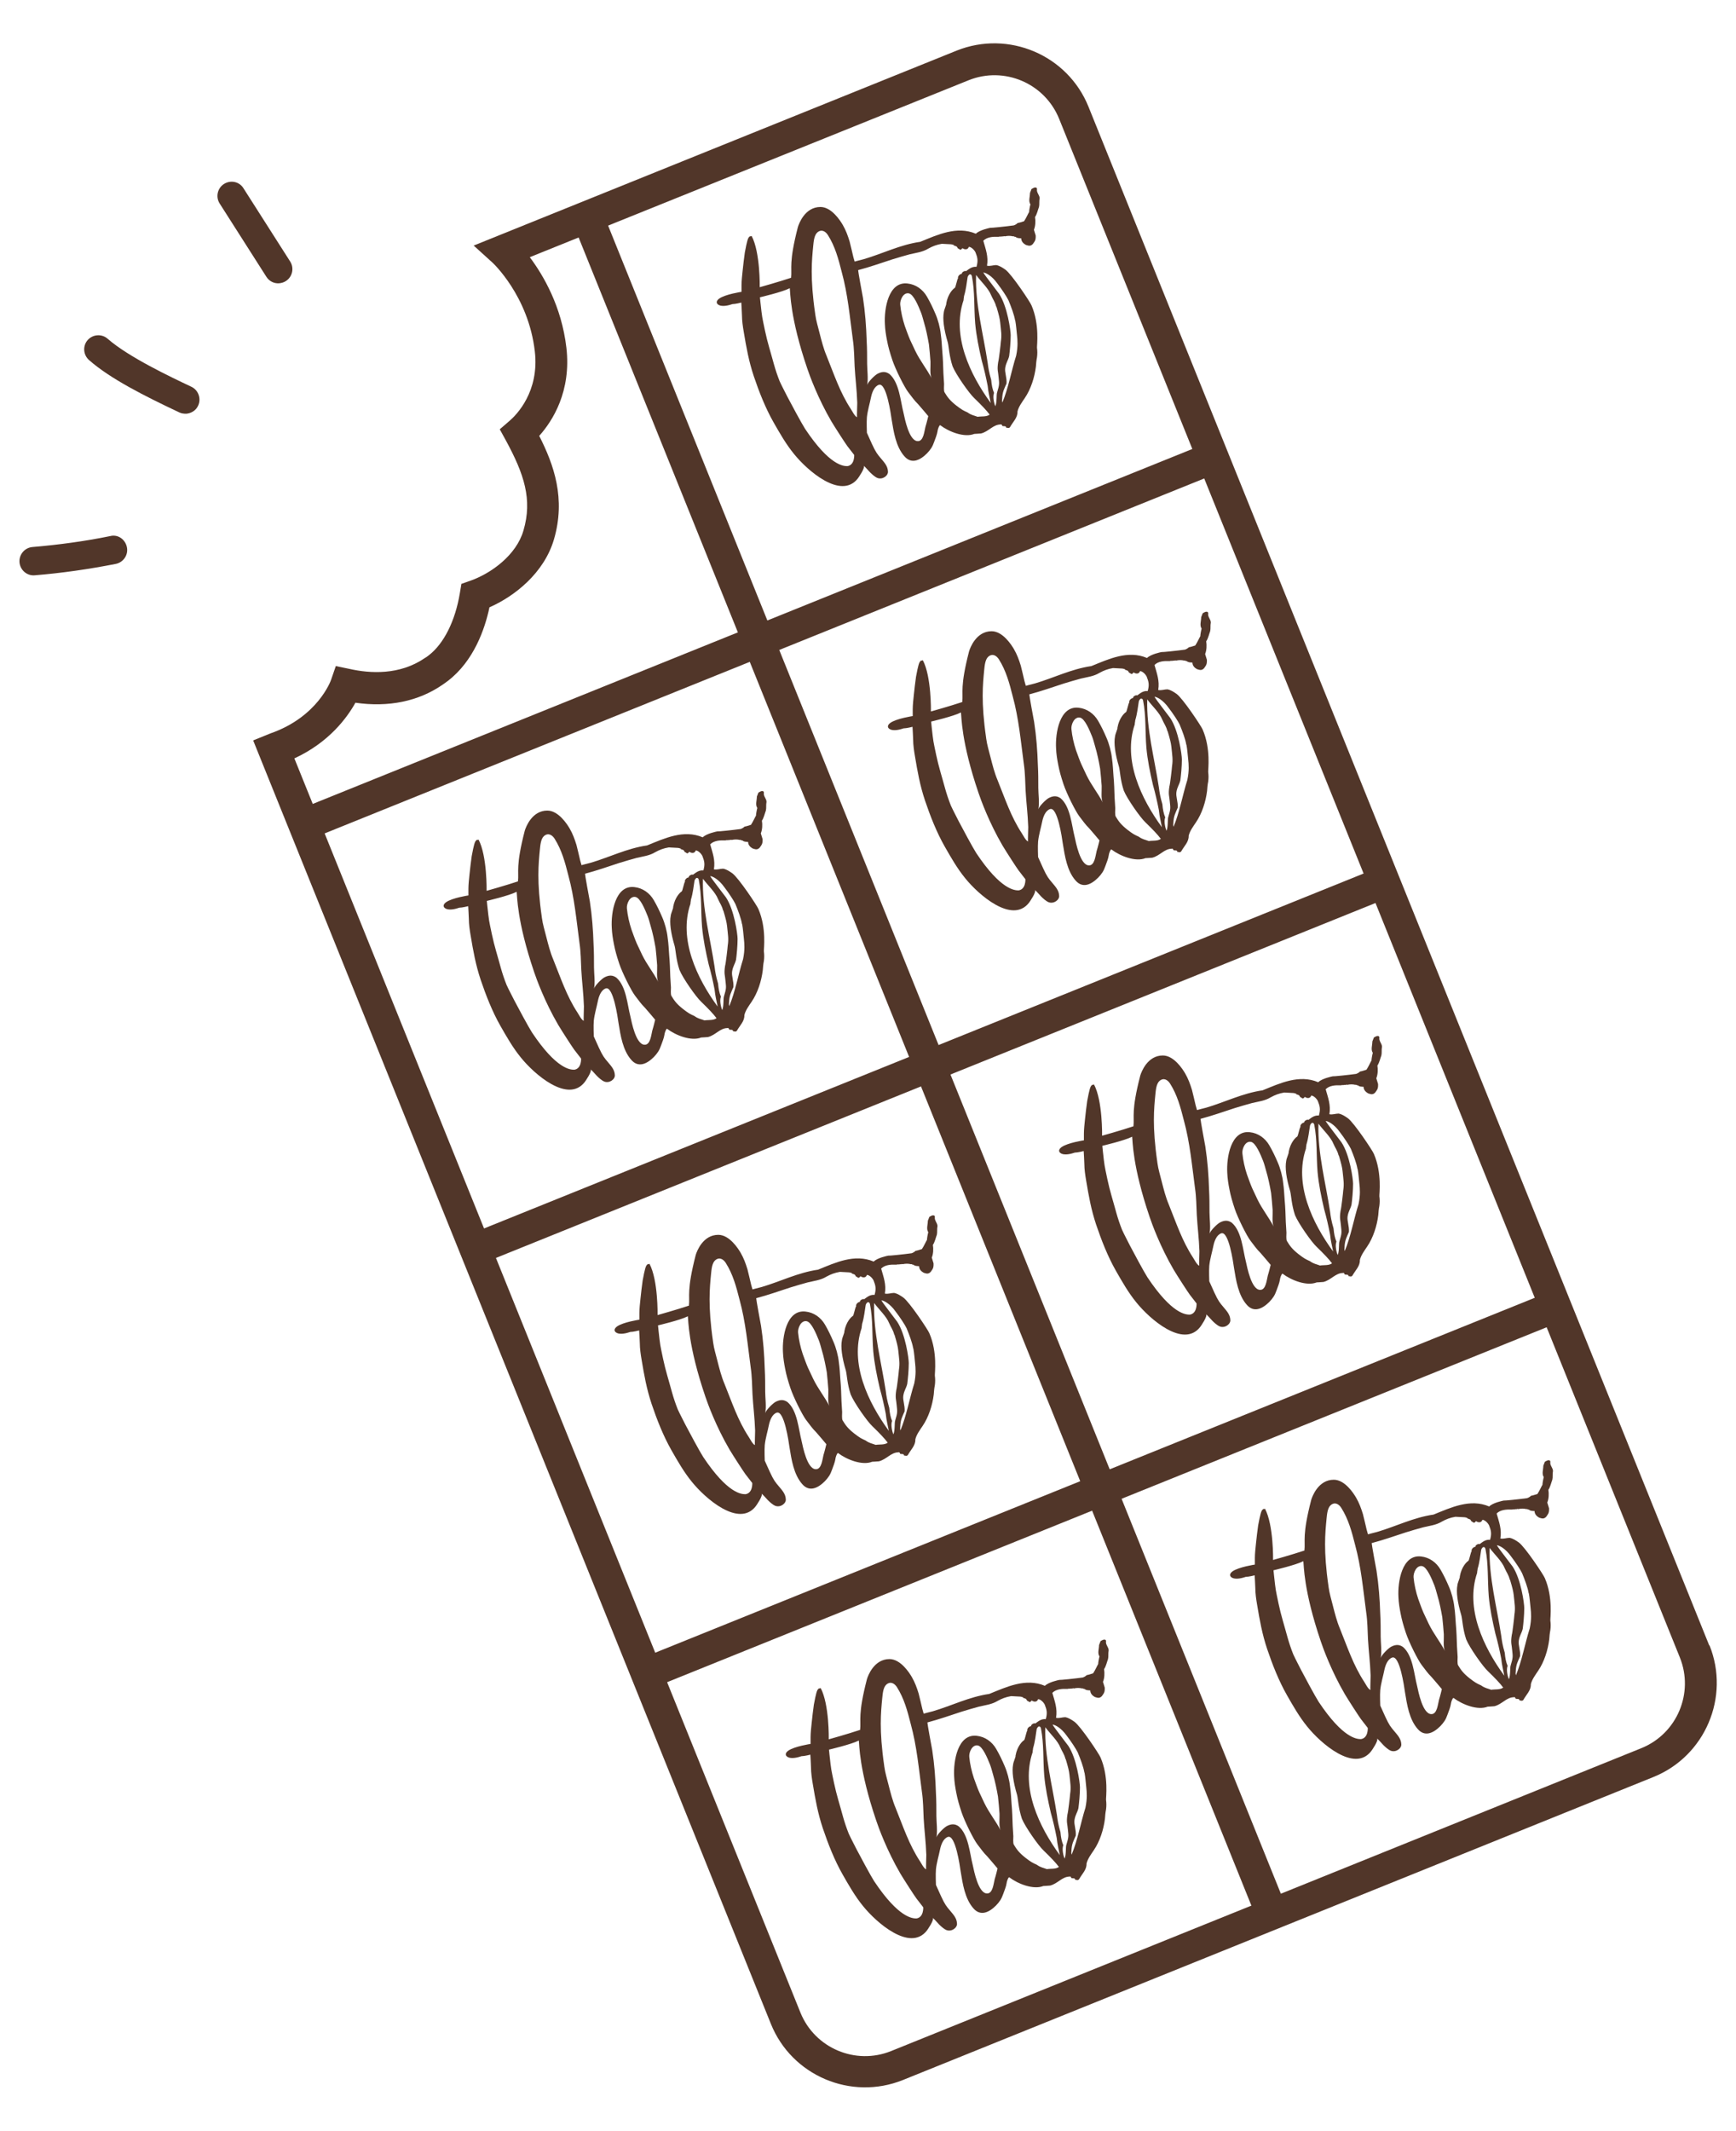 <svg viewBox="0 0 79.2 97.2" version="1.1" xmlns="http://www.w3.org/2000/svg" id="Layer_1">
  
  <defs>
    <style>
      .st0 {
        fill: #513629;
      }
    </style>
  </defs>
  <g>
    <path d="M77.98,75.05L49.66,4.87c-.95-2.36-3.65-3.51-6.02-2.56l-22.03,8.89.86.78s1.64,1.51,1.93,4.05c.21,1.83-.83,2.89-1.16,3.17l-.44.38.28.51c.83,1.53,1.22,2.69.8,4.11-.32,1.11-1.46,1.95-2.43,2.29l-.4.14-.07.42c-.21,1.27-.73,2.31-1.42,2.84-.06.05-.12.09-.19.13-1.14.78-2.49.7-3.42.49l-.63-.13-.21.61c-.02.07-.62,1.71-2.77,2.46l-.79.32,23.62,58.54c.95,2.36,3.65,3.51,6.02,2.56l34.24-13.82c2.36-.95,3.51-3.65,2.56-6.01ZM16.21,32.05c1.51.22,2.88-.06,3.98-.82.09-.06.17-.12.25-.18,1.17-.9,1.68-2.35,1.89-3.35,1.16-.51,2.49-1.57,2.94-3.09.55-1.87,0-3.41-.67-4.73.61-.68,1.47-2.03,1.24-4.02-.22-1.89-1.05-3.3-1.67-4.13L44.19,3.66c1.62-.65,3.47.13,4.13,1.76l28.32,70.18c.65,1.62-.13,3.47-1.75,4.13l-34.24,13.82c-1.62.65-3.47-.13-4.13-1.75L13.43,34.59c1.58-.73,2.4-1.85,2.78-2.53Z" class="st0"></path>
    <rect transform="translate(-15.1 19.4) rotate(-21.97)" height="82.47" width="1.45" y="7.36" x="41.69" class="st0"></rect>
    <rect transform="translate(-15.1 19.4) rotate(-21.97)" height="1.45" width="44.71" y="47.88" x="20.06" class="st0"></rect>
    <rect transform="translate(-8.43 15.07) rotate(-21.97)" height="1.45" width="44.71" y="28.52" x="12.25" class="st0"></rect>
    <rect transform="translate(-21.78 23.73) rotate(-21.97)" height="1.45" width="44.71" y="67.23" x="27.87" class="st0"></rect>
    <path d="M46.32,14.63c.04.22.05.41.08.68.02.19.05.48-.04.91-.21.66-.36,1.5-.63,2.14-.01-.03-.02-.08-.01-.15.01-.35.1-.48.2-.72.02-.27-.09-.5-.06-.71.04-.25.13-.33.18-.54.03-.22.07-.64.07-.95,0-.21-.15-1.32-.53-1.89-.16-.22-.65-.84-.72-.97.1,0,.39.14.65.51.2.26.43.61.5.76.12.29.26.66.3.91M45.46,13.99c.11.37.15.53.17.71.04.4.08.58.03.89,0,.06-.09.84-.12.92-.06.38,0,.43.02.71.03.28.04.32-.07.68-.04.11,0,.43-.08.63-.06-.13-.13-.44-.06-.61-.07-.16-.11-.36-.13-.6-.1-.34-.13-.53-.16-.77-.2-1.32-.57-2.66-.53-4.01.22.3.56.6.69.93.08.19.17.28.23.52M44.34,12.6c.14.71.09,1.41.15,2.15.05.56.17,1.14.3,1.7.11.39.19.74.27,1.15.03.31.1.56.14.78-.95-1.3-1.79-3.07-1.24-4.69,0-.08.02-.12.02-.18.1-.33.12-.61.16-.84,0-.06.06-.15.11-.16.08.01.07.05.09.09M42.02,14.26c.06.16.08.26.13.43.1.33.17.68.23,1.02.03.26.05.52.07.78.01.2-.04.59.05.76-.23-.44-.51-.77-.74-1.24-.11-.23-.21-.44-.24-.51-.08-.18-.17-.44-.24-.63-.1-.3-.18-.65-.21-.97-.02-.2.13-.57.39-.52.22.04.44.58.56.88M43.5,11.19c.19.07.13.03.2.14.06.02.05.03.1.06.08,0,.07-.05.11-.07.13.09.25.05.28-.04,0-.06.2.02.31.22.1.25.13.39.05.67-.2-.02-.33.09-.48.2-.02-.04-.2.03-.19.12-.09,0-.2.12-.17.2-.04.02-.11.42-.15.44-.07.04-.31.26-.39.71.02.04-.1.28-.11.4-.06.3,0,.78.18,1.38.05.19.06.61.22,1.09.15.37.76,1.24.99,1.45.34.33.55.55.7.75-.15.11-.36.07-.55.1-.18-.07-.28-.07-.46-.2-.2-.09-.26-.12-.52-.32-.29-.23-.39-.37-.53-.6-.04-.08-.02-.29-.02-.38-.01-.16-.02-.33-.03-.49-.01-.33-.02-.66-.05-.98-.02-.27-.03-.53-.07-.8-.03-.3-.13-.67-.25-.94-.12-.28-.23-.51-.38-.77-.19-.33-.51-.56-.89-.6-.87-.1-1.07,1.16-1.03,1.85.01.26.05.51.1.76.05.27.13.55.24.88.14.42.55,1.24.72,1.46.19.24.25.35.46.56.05.05.46.54.46.54,0,0-.07.3-.13.49-.05.18-.08.67-.36.65-.39-.02-.58-1.02-.64-1.29-.14-.54-.19-1.38-.64-1.77-.17-.12-.33-.12-.53-.02-.13.06-.45.38-.49.52.06-.26,0-.71,0-.97,0-.35,0-.69-.02-1.04-.02-.66-.07-1.32-.17-1.97-.02-.09-.23-1.25-.22-1.26.53-.14,1.04-.32,1.56-.49.26-.08.53-.16.79-.23.29-.07.59-.1.85-.26.2-.11.38-.18.62-.22.03,0,.19.01.38.02.06,0,.13.02.18.04M36.03,13.14c.03.18,0,1.32.8,3.67.1.3.48,1.35,1.1,2.41.18.3.64,1.01.73,1.13.04.05.31.4.31.4,0,0,.03.46-.31.51-.18,0-.81-.02-1.93-1.7-.15-.23-.67-1.2-.8-1.45-.12-.24-.25-.48-.36-.72-.1-.25-.19-.52-.26-.77-.14-.52-.3-1.01-.41-1.54-.05-.27-.12-.51-.16-.87-.03-.23-.07-.65-.07-.65,0,0,1.02-.24,1.35-.41M37.19,14.31c-.24-1.65-.15-2.46-.09-3.09.02-.19.04-.49.19-.62.19-.16.37-.05.48.12.33.52.48,1.09.63,1.68.28,1.02.37,2.06.51,3.1.06.4.06.81.08,1.21.03.55.1,1.06.12,1.66,0,.05-.02.66-.01.66-.11-.05-.22-.28-.28-.37-.5-.76-.77-1.59-1.11-2.43-.14-.33-.23-.69-.32-1.04-.08-.33-.15-.52-.2-.87M36.12,12.66c-.6.2-1.46.44-1.46.44,0,0,.03-1.59-.37-2.34-.04.02-.06.04-.08,0,.01.04-.04.03-.07.1-.06.11-.14.55-.16.66-.04.29-.07.54-.1.83-.02.19-.05.46-.05.65,0,.06,0,.31,0,.31,0,0-.74.11-1.02.31-.23.17-.06.32.13.33.21.02.47-.08.47-.08.14,0,.41-.07.41-.07,0,0,.03.49.03.59,0,.23.04.51.08.74.12.72.23,1.34.46,2.03.24.71.53,1.45.9,2.1.28.49.57,1,.93,1.44.61.76,2.14,2.1,2.91,1.13.04-.05.36-.51.27-.59.1.08.2.21.29.3.09.09.22.21.34.26.24.09.5-.11.48-.3-.01-.24-.16-.4-.31-.58-.17-.2-.24-.28-.42-.67-.08-.18-.23-.51-.23-.51,0,0-.02-.49,0-.71.03-.3.13-.62.19-.92.04-.19.14-.49.36-.56.34-.1.54,1.31.58,1.59.09.55.19,1.23.58,1.67.32.37.71.19,1.03-.13.17-.18.25-.3.33-.53.04-.1.14-.37.15-.47.01-.1.07-.27.12-.29.41.31,1.11.58,1.56.4,0,0,.21-.01.31-.02.35-.09.55-.41.89-.41.04-.02.06.02.08.07.06.02.18-.02.17.08.04-.02.12.05.18-.03.14-.25.35-.43.34-.71.05-.22.21-.43.33-.61.28-.41.45-.95.51-1.44.01-.14.02-.27.05-.42.02-.15.02-.29,0-.44-.01-.09.13-1.05-.25-1.93-.05-.14-.91-1.43-1.19-1.63-.13-.09-.26-.18-.42-.21-.14,0-.27.06-.42.03.07-.42-.06-.75-.17-1.14.17-.17.43-.19.7-.18.04-.02.13,0,.17-.02.06.02.06-.03.11,0,.14-.03.25-.03.38,0,.04-.02.07.04.11.02.07.07.16.06.26.07,0,.14.1.24.21.3.15.05.22.06.32-.04.09-.13.14-.17.13-.39-.03-.08-.05-.18-.08-.26.07-.17.08-.4.05-.58.09-.13.13-.33.18-.46.03-.12,0-.24.03-.4,0-.14-.15-.26-.12-.41,0-.04-.01-.08-.08-.08-.06,0-.13.05-.17.07l-.07.18c0,.18-.08.37.02.52-.03.11-.06.29-.06.35-.03.04-.14.29-.23.42-.09.03-.25.08-.29.08-.03.03-.09.08-.18.11-.36.05-1.04.12-1.07.11-.05.01-.49.1-.66.27-.87-.37-1.75.05-2.54.37-.91.13-1.72.54-2.57.79-.13.03-.42.11-.42.11,0,0-.05-.17-.06-.21-.06-.25-.11-.48-.17-.71-.08-.26-.17-.51-.31-.75-.11-.19-.51-.82-1.02-.82-.7,0-.98.75-1.03.92-.42,1.63-.26,1.86-.31,2.31" class="st0"></path>
    <path d="M54.13,33.98c.04.22.05.41.08.68.02.19.05.48-.04.91-.21.66-.36,1.5-.63,2.14-.01-.03-.02-.08-.01-.15.01-.35.1-.48.2-.72.02-.27-.09-.5-.06-.71.04-.25.13-.33.18-.54.03-.22.07-.64.07-.95,0-.21-.15-1.32-.53-1.89-.16-.22-.65-.84-.72-.97.1,0,.39.14.65.51.2.26.43.61.5.76.12.29.26.66.3.91M53.27,33.35c.11.37.15.53.17.71.04.4.08.58.03.89,0,.06-.09.84-.12.92-.06.38,0,.43.02.71.03.28.04.32-.07.68-.04.11,0,.43-.08.63-.06-.13-.13-.44-.06-.61-.07-.16-.11-.36-.13-.6-.1-.34-.13-.53-.16-.77-.2-1.32-.57-2.66-.53-4.01.22.3.56.6.69.93.08.19.17.28.23.52M52.15,31.95c.14.71.09,1.41.15,2.15.05.56.17,1.14.3,1.7.11.39.19.74.27,1.15.03.31.1.56.14.78-.95-1.3-1.79-3.07-1.24-4.69,0-.08.02-.12.02-.18.1-.33.12-.61.16-.84,0-.06.06-.15.11-.16.08.01.07.05.09.09M49.83,33.61c.06.16.08.26.13.43.1.33.17.68.23,1.02.03.26.05.52.07.78.01.2-.04.59.05.76-.23-.44-.51-.77-.74-1.24-.11-.23-.21-.44-.24-.51-.08-.18-.17-.44-.24-.63-.1-.3-.18-.65-.21-.97-.02-.2.13-.57.39-.52.22.04.44.58.56.88M51.31,30.54c.19.07.13.03.2.14.06.02.05.03.1.06.08,0,.07-.05.11-.07.13.09.25.05.28-.04,0-.06.2.02.31.22.1.25.13.39.05.67-.2-.02-.33.09-.48.2-.02-.04-.2.03-.19.12-.09,0-.2.12-.17.2-.04.02-.11.42-.15.44-.07.04-.31.26-.39.71.02.04-.1.28-.11.4-.06.3,0,.78.18,1.38.05.19.06.61.22,1.09.15.37.76,1.24.99,1.45.34.33.55.55.7.75-.15.11-.36.07-.55.1-.18-.07-.28-.07-.46-.2-.2-.09-.26-.12-.52-.32-.29-.23-.39-.37-.53-.6-.04-.08-.02-.29-.02-.38-.01-.16-.02-.33-.03-.49-.01-.33-.02-.66-.05-.98-.02-.27-.03-.53-.07-.8-.03-.3-.13-.67-.25-.94-.12-.28-.23-.51-.38-.77-.19-.33-.51-.56-.89-.6-.87-.1-1.07,1.16-1.03,1.85.01.26.05.51.1.76.05.27.13.55.24.88.14.42.55,1.24.72,1.46.19.24.25.35.46.56.05.05.46.54.46.54,0,0-.07.3-.13.49-.05.18-.08.67-.36.65-.39-.02-.58-1.02-.64-1.29-.14-.54-.19-1.38-.64-1.77-.17-.12-.33-.12-.53-.02-.13.06-.45.38-.49.52.06-.26,0-.71,0-.97,0-.35,0-.69-.02-1.04-.02-.66-.07-1.32-.17-1.97-.02-.09-.23-1.25-.22-1.26.53-.14,1.04-.32,1.56-.49.26-.08.53-.16.79-.23.29-.07.59-.1.85-.26.2-.11.38-.18.62-.22.03,0,.19.01.38.02.06,0,.13.02.18.04M43.84,32.49c.03.18,0,1.32.8,3.67.1.3.48,1.35,1.1,2.41.18.3.64,1.01.73,1.13.04.05.31.4.31.4,0,0,.03.46-.31.51-.18,0-.81-.02-1.93-1.7-.15-.23-.67-1.2-.8-1.45-.12-.24-.25-.48-.36-.72-.1-.25-.19-.52-.26-.77-.14-.52-.3-1.01-.41-1.54-.05-.27-.12-.51-.16-.87-.03-.23-.07-.65-.07-.65,0,0,1.02-.24,1.35-.41M44.99,33.66c-.24-1.65-.15-2.46-.09-3.09.02-.19.04-.49.19-.62.19-.16.37-.05.48.12.33.52.48,1.09.63,1.68.28,1.02.37,2.06.51,3.1.06.4.06.81.08,1.21.03.55.1,1.06.12,1.66,0,.05-.02.66-.01.66-.11-.05-.22-.28-.28-.37-.5-.76-.77-1.59-1.11-2.43-.14-.33-.23-.69-.32-1.04-.08-.33-.15-.52-.2-.87M43.93,32.01c-.6.2-1.46.44-1.46.44,0,0,.03-1.59-.37-2.34-.04.02-.06.04-.08,0,.01.04-.04.03-.07.1-.06.11-.14.55-.16.66-.04.29-.07.54-.1.83-.02.19-.05.46-.05.65,0,.06,0,.31,0,.31,0,0-.74.11-1.02.31-.23.17-.06.32.13.33.21.02.47-.08.47-.08.14,0,.41-.07.41-.07,0,0,.03.49.03.59,0,.23.04.51.08.74.12.72.23,1.34.46,2.03.24.71.53,1.45.9,2.1.28.49.57,1,.93,1.44.61.76,2.14,2.1,2.91,1.13.04-.05.36-.51.27-.59.1.08.2.21.29.3.09.09.22.21.34.26.24.09.5-.11.48-.3-.01-.24-.16-.4-.31-.58-.17-.2-.24-.28-.42-.67-.08-.18-.23-.51-.23-.51,0,0-.02-.49,0-.71.03-.3.13-.62.19-.92.04-.19.14-.49.36-.56.34-.1.54,1.31.58,1.59.09.55.19,1.23.58,1.67.32.37.71.19,1.03-.13.17-.18.25-.3.33-.53.04-.1.14-.37.15-.47.01-.1.07-.27.12-.29.41.31,1.11.58,1.56.4,0,0,.21-.01.31-.02.35-.09.55-.41.89-.41.04-.02.06.02.08.07.06.02.18-.02.17.08.04-.02.12.05.18-.03.14-.25.35-.43.34-.71.05-.22.21-.43.33-.61.28-.41.45-.95.51-1.44.01-.14.02-.27.05-.42.02-.15.02-.29,0-.44-.01-.09.13-1.05-.25-1.93-.05-.14-.91-1.43-1.19-1.63-.13-.09-.26-.18-.42-.21-.14,0-.27.06-.42.03.07-.42-.06-.75-.17-1.14.17-.17.43-.19.7-.18.04-.02.13,0,.17-.02.06.02.06-.03.11,0,.14-.03.25-.03.38,0,.04-.02.07.04.11.02.07.07.16.06.26.07,0,.14.1.24.21.3.15.05.22.06.32-.04.09-.13.14-.17.13-.39-.03-.08-.05-.18-.08-.26.07-.17.08-.4.05-.58.09-.13.13-.33.18-.46.03-.12,0-.24.03-.4,0-.14-.15-.26-.12-.41,0-.04-.01-.08-.08-.08-.06,0-.13.05-.17.07l-.07.18c0,.18-.08.37.02.52-.03.11-.06.29-.06.35-.03.04-.14.29-.23.42-.09.03-.25.08-.29.08-.03.03-.09.08-.18.11-.36.05-1.04.12-1.07.11-.05.01-.49.1-.66.27-.87-.37-1.75.05-2.54.37-.91.13-1.72.54-2.57.79-.13.03-.42.11-.42.11,0,0-.05-.17-.06-.21-.06-.25-.11-.48-.17-.71-.08-.26-.17-.51-.31-.75-.11-.19-.51-.82-1.02-.82-.7,0-.98.75-1.03.92-.42,1.63-.26,1.86-.31,2.31" class="st0"></path>
    <path d="M61.94,53.33c.04.22.05.41.08.68.02.19.05.48-.04.91-.21.66-.36,1.5-.63,2.14-.01-.03-.02-.08-.01-.15.01-.35.1-.48.2-.72.02-.27-.09-.5-.06-.71.04-.25.13-.33.18-.54.03-.22.07-.64.07-.95,0-.21-.15-1.32-.53-1.89-.16-.22-.65-.84-.72-.97.1,0,.39.14.65.51.2.26.43.61.5.76.12.29.26.66.3.91M61.08,52.7c.11.37.15.53.17.71.04.4.08.58.03.89,0,.06-.09.84-.12.92-.06.38,0,.43.02.71.03.28.04.32-.07.68-.04.11,0,.43-.08.63-.06-.13-.13-.44-.06-.61-.07-.16-.11-.36-.13-.6-.1-.34-.13-.53-.16-.77-.2-1.32-.57-2.66-.53-4.01.22.3.56.6.69.93.08.19.17.28.23.52M59.96,51.3c.14.71.09,1.41.15,2.15.05.56.17,1.14.3,1.7.11.39.19.74.27,1.15.03.31.1.56.14.78-.95-1.3-1.79-3.07-1.24-4.69,0-.08.02-.12.02-.18.1-.33.12-.61.16-.84,0-.06.06-.15.11-.16.08.01.07.05.09.09M57.63,52.96c.06.16.08.26.13.43.1.33.17.68.23,1.02.03.26.05.52.07.78.01.2-.04.59.05.76-.23-.44-.51-.77-.74-1.24-.11-.23-.21-.44-.24-.51-.08-.18-.17-.44-.24-.63-.1-.3-.18-.65-.21-.97-.02-.2.13-.57.39-.52.22.04.44.58.56.88M59.12,49.9c.19.07.13.03.2.14.06.02.05.03.1.06.08,0,.07-.05.11-.07.13.09.25.05.28-.04,0-.06.2.02.31.22.1.25.13.39.05.67-.2-.02-.33.09-.48.2-.02-.04-.2.03-.19.12-.09,0-.2.12-.17.2-.04.02-.11.42-.15.44-.07.04-.31.26-.39.71.02.04-.1.28-.11.4-.06.3,0,.78.18,1.38.05.19.06.61.22,1.09.15.37.76,1.24.99,1.45.34.33.55.55.7.75-.15.11-.36.07-.55.1-.18-.07-.28-.07-.46-.2-.2-.09-.26-.12-.52-.32-.29-.23-.39-.37-.53-.6-.04-.08-.02-.29-.02-.38-.01-.16-.02-.33-.03-.49-.01-.33-.02-.66-.05-.98-.02-.27-.03-.53-.07-.8-.03-.3-.13-.67-.25-.94-.12-.28-.23-.51-.38-.77-.19-.33-.51-.56-.89-.6-.87-.1-1.07,1.16-1.03,1.85.01.26.05.51.1.76.05.27.13.55.24.88.14.42.55,1.24.72,1.46.19.24.25.35.46.56.05.05.46.54.46.54,0,0-.07.3-.13.49-.05.18-.08.67-.36.65-.39-.02-.58-1.02-.64-1.29-.14-.54-.19-1.38-.64-1.77-.17-.12-.33-.12-.53-.02-.13.06-.45.38-.49.52.06-.26,0-.71,0-.97,0-.35,0-.69-.02-1.04-.02-.66-.07-1.32-.17-1.97-.02-.09-.23-1.25-.22-1.26.53-.14,1.04-.32,1.56-.49.26-.08.53-.16.79-.23.29-.07.59-.1.85-.26.2-.11.38-.18.62-.22.03,0,.19.01.38.02.06,0,.13.02.18.04M51.65,51.84c.03.18,0,1.32.8,3.67.1.3.48,1.35,1.1,2.41.18.3.64,1.01.73,1.13.04.05.31.4.31.4,0,0,.03.46-.31.51-.18,0-.81-.02-1.93-1.7-.15-.23-.67-1.2-.8-1.45-.12-.24-.25-.48-.36-.72-.1-.25-.19-.52-.26-.77-.14-.52-.3-1.01-.41-1.54-.05-.27-.12-.51-.16-.87-.03-.23-.07-.65-.07-.65,0,0,1.02-.24,1.35-.41M52.8,53.01c-.24-1.65-.15-2.46-.09-3.09.02-.19.04-.49.19-.62.19-.16.37-.05.48.12.33.52.48,1.09.63,1.68.28,1.02.37,2.06.51,3.1.06.4.06.81.08,1.21.03.55.1,1.06.12,1.66,0,.05-.02.66-.01.66-.11-.05-.22-.28-.28-.37-.5-.76-.77-1.59-1.11-2.43-.14-.33-.23-.69-.32-1.04-.08-.33-.15-.52-.2-.87M51.74,51.36c-.6.2-1.46.44-1.46.44,0,0,.03-1.59-.37-2.34-.04.02-.06.04-.08,0,.01.04-.04.03-.07.1-.06.11-.14.55-.16.66-.04.29-.07.54-.1.83-.02.19-.05.46-.05.65,0,.06,0,.31,0,.31,0,0-.74.11-1.02.31-.23.17-.06.32.13.33.21.02.47-.08.47-.08.14,0,.41-.07.41-.07,0,0,.03.49.03.59,0,.23.04.51.08.74.12.72.23,1.34.46,2.03.24.71.53,1.45.9,2.1.28.49.57,1,.93,1.44.61.76,2.14,2.1,2.91,1.13.04-.05.36-.51.27-.59.1.08.2.21.29.3.09.09.22.21.34.26.24.09.5-.11.48-.3-.01-.24-.16-.4-.31-.58-.17-.2-.24-.28-.42-.67-.08-.18-.23-.51-.23-.51,0,0-.02-.49,0-.71.03-.3.13-.62.19-.92.04-.19.14-.49.36-.56.34-.1.54,1.31.58,1.59.09.55.19,1.23.58,1.67.32.37.71.19,1.03-.13.17-.18.25-.3.33-.53.04-.1.14-.37.15-.47.01-.1.07-.27.12-.29.41.31,1.11.58,1.56.4,0,0,.21-.01.31-.02.35-.09.55-.41.89-.41.04-.02.06.02.08.07.06.02.18-.02.17.08.04-.02.12.05.18-.03.14-.25.35-.43.34-.71.05-.22.21-.43.33-.61.28-.41.45-.95.51-1.44.01-.14.02-.27.05-.42.02-.15.02-.29,0-.44-.01-.09.13-1.05-.25-1.93-.05-.14-.91-1.43-1.19-1.63-.13-.09-.26-.18-.42-.21-.14,0-.27.06-.42.03.07-.42-.06-.75-.17-1.14.17-.17.43-.19.7-.18.04-.02.13,0,.17-.02.06.02.06-.03.11,0,.14-.03.25-.03.38,0,.04-.02.07.04.11.02.07.07.16.06.26.07,0,.14.1.24.21.3.15.05.22.06.32-.04.09-.13.14-.17.13-.39-.03-.08-.05-.18-.08-.26.07-.17.08-.4.05-.58.09-.13.13-.33.18-.46.03-.12,0-.24.03-.4,0-.14-.15-.26-.12-.41,0-.04-.01-.08-.08-.08-.06,0-.13.05-.17.07l-.07.18c0,.18-.08.37.02.52-.03.11-.06.29-.06.35-.03.04-.14.29-.23.42-.09.03-.25.08-.29.08-.03.03-.09.08-.18.11-.36.05-1.04.12-1.07.11-.05.01-.49.1-.66.27-.87-.37-1.75.05-2.54.37-.91.13-1.72.54-2.57.79-.13.03-.42.11-.42.11,0,0-.05-.17-.06-.21-.06-.25-.11-.48-.17-.71-.08-.26-.17-.51-.31-.75-.11-.19-.51-.82-1.02-.82-.7,0-.98.75-1.03.92-.42,1.63-.26,1.86-.31,2.31" class="st0"></path>
    <path d="M69.75,72.68c.04.22.05.41.08.68.02.19.05.48-.04.91-.21.66-.36,1.5-.63,2.14-.01-.03-.02-.08-.01-.15.01-.35.1-.48.2-.72.02-.27-.09-.5-.06-.71.04-.25.13-.33.18-.54.03-.22.07-.64.07-.95,0-.21-.15-1.32-.53-1.89-.16-.22-.65-.84-.72-.97.1,0,.39.14.65.51.2.26.43.61.5.76.12.29.26.66.3.91M68.89,72.05c.11.37.15.53.17.71.04.4.08.58.03.89,0,.06-.09.84-.12.92-.06.38,0,.43.02.71.03.28.04.32-.07.68-.04.11,0,.43-.08.63-.06-.13-.13-.44-.06-.61-.07-.16-.11-.36-.13-.6-.1-.34-.13-.53-.16-.77-.2-1.32-.57-2.66-.53-4.01.22.3.56.6.69.93.08.19.17.28.23.52M67.77,70.65c.14.71.09,1.41.15,2.15.05.56.17,1.14.3,1.7.11.39.19.74.27,1.15.03.31.1.56.14.78-.95-1.3-1.79-3.07-1.24-4.69,0-.08.02-.12.02-.18.1-.33.12-.61.16-.84,0-.06.06-.15.11-.16.08.01.07.05.09.09M65.44,72.31c.06.16.08.26.13.43.1.33.17.68.23,1.02.03.26.05.52.07.78.01.2-.04.59.05.76-.23-.44-.51-.77-.74-1.24-.11-.23-.21-.44-.24-.51-.08-.18-.17-.44-.24-.63-.1-.3-.18-.65-.21-.97-.02-.2.13-.57.39-.52.22.04.44.58.56.88M66.93,69.25c.19.07.13.03.2.14.06.02.05.03.1.06.08,0,.07-.05.11-.07.13.09.25.05.28-.04,0-.06.2.02.31.22.1.25.13.39.05.67-.2-.02-.33.09-.48.2-.02-.04-.2.03-.19.12-.09,0-.2.12-.17.2-.04.02-.11.42-.15.44-.07.04-.31.26-.39.71.02.04-.1.28-.11.4-.06.3,0,.78.18,1.38.05.19.06.61.22,1.09.15.37.76,1.24.99,1.45.34.33.55.55.7.75-.15.11-.36.07-.55.1-.18-.07-.28-.07-.46-.2-.2-.09-.26-.12-.52-.32-.29-.23-.39-.37-.53-.6-.04-.08-.02-.29-.02-.38-.01-.16-.02-.33-.03-.49-.01-.33-.02-.66-.05-.98-.02-.27-.03-.53-.07-.8-.03-.3-.13-.67-.25-.94-.12-.28-.23-.51-.38-.77-.19-.33-.51-.56-.89-.6-.87-.1-1.07,1.16-1.03,1.85.01.26.05.51.1.76.05.27.13.55.24.88.14.42.55,1.24.72,1.46.19.24.25.35.46.56.05.05.46.54.46.54,0,0-.07.3-.13.49-.05.18-.08.67-.36.65-.39-.02-.58-1.02-.64-1.29-.14-.54-.19-1.38-.64-1.77-.17-.12-.33-.12-.53-.02-.13.06-.45.38-.49.52.06-.26,0-.71,0-.97,0-.35,0-.69-.02-1.04-.02-.66-.07-1.32-.17-1.97-.02-.09-.23-1.25-.22-1.26.53-.14,1.04-.32,1.56-.49.26-.08.53-.16.79-.23.29-.07.59-.1.85-.26.2-.11.38-.18.62-.22.03,0,.19.01.38.02.06,0,.13.02.18.04M59.46,71.2c.03.18,0,1.32.8,3.67.1.3.48,1.35,1.1,2.41.18.3.64,1.01.73,1.13.04.05.31.4.31.4,0,0,.03.46-.31.51-.18,0-.81-.02-1.93-1.7-.15-.23-.67-1.2-.8-1.45-.12-.24-.25-.48-.36-.72-.1-.25-.19-.52-.26-.77-.14-.52-.3-1.01-.41-1.54-.05-.27-.12-.51-.16-.87-.03-.23-.07-.65-.07-.65,0,0,1.02-.24,1.35-.41M60.61,72.36c-.24-1.65-.15-2.46-.09-3.09.02-.19.04-.49.19-.62.19-.16.37-.05.48.12.33.52.48,1.09.63,1.68.28,1.02.37,2.06.51,3.1.06.4.06.81.08,1.21.03.55.1,1.06.12,1.66,0,.05-.02.66-.01.66-.11-.05-.22-.28-.28-.37-.5-.76-.77-1.59-1.11-2.43-.14-.33-.23-.69-.32-1.04-.08-.33-.15-.52-.2-.87M59.54,70.71c-.6.2-1.46.44-1.46.44,0,0,.03-1.59-.37-2.34-.04.02-.06.04-.08,0,.01.04-.04.03-.07.1-.06.11-.14.55-.16.66-.04.29-.07.54-.1.83-.02.19-.05.46-.05.65,0,.06,0,.31,0,.31,0,0-.74.11-1.02.31-.23.17-.06.32.13.33.21.02.47-.08.47-.08.14,0,.41-.07.41-.07,0,0,.03.49.03.59,0,.23.04.51.08.74.12.72.23,1.34.46,2.03.24.71.53,1.45.9,2.1.28.49.57,1,.93,1.44.61.76,2.14,2.1,2.91,1.13.04-.05.36-.51.27-.59.1.08.2.21.29.3.09.09.22.21.34.26.24.09.5-.11.48-.3-.01-.24-.16-.4-.31-.58-.17-.2-.24-.28-.42-.67-.08-.18-.23-.51-.23-.51,0,0-.02-.49,0-.71.03-.3.13-.62.19-.92.04-.19.14-.49.36-.56.34-.1.54,1.31.58,1.59.09.55.19,1.23.58,1.67.32.37.71.19,1.03-.13.17-.18.25-.3.33-.53.04-.1.14-.37.15-.47.01-.1.07-.27.12-.29.41.31,1.11.58,1.56.4,0,0,.21-.01.31-.02.35-.09.55-.41.89-.41.04-.02.06.02.08.07.06.02.18-.02.17.08.04-.02.12.05.18-.03.14-.25.35-.43.34-.71.05-.22.21-.43.33-.61.28-.41.45-.95.51-1.44.01-.14.02-.27.05-.42.02-.15.02-.29,0-.44-.01-.09.13-1.05-.25-1.93-.05-.14-.91-1.43-1.19-1.63-.13-.09-.26-.18-.42-.21-.14,0-.27.06-.42.03.07-.42-.06-.75-.17-1.14.17-.17.43-.19.7-.18.04-.02.13,0,.17-.02.06.02.06-.03.11,0,.14-.03.25-.03.38,0,.04-.02.07.04.11.02.07.07.16.06.26.07,0,.14.1.24.21.3.15.05.22.06.32-.04.09-.13.14-.17.13-.39-.03-.08-.05-.18-.08-.26.07-.17.08-.4.05-.58.09-.13.13-.33.18-.46.03-.12,0-.24.03-.4,0-.14-.15-.26-.12-.41,0-.04-.01-.08-.08-.08-.06,0-.13.05-.17.07l-.07.18c0,.18-.08.37.02.52-.03.11-.06.29-.06.35-.03.04-.14.29-.23.42-.09.03-.25.08-.29.08-.03.03-.09.08-.18.11-.36.05-1.04.12-1.07.11-.05.01-.49.1-.66.27-.87-.37-1.75.05-2.54.37-.91.13-1.72.54-2.57.79-.13.03-.42.11-.42.11,0,0-.05-.17-.06-.21-.06-.25-.11-.48-.17-.71-.08-.26-.17-.51-.31-.75-.11-.19-.51-.82-1.02-.82-.7,0-.98.75-1.03.92-.42,1.63-.26,1.86-.31,2.31" class="st0"></path>
    <path d="M33.86,42.16c.04.22.05.41.08.68.02.19.05.48-.04.91-.21.66-.36,1.5-.63,2.14-.01-.03-.02-.08-.01-.15.01-.35.1-.48.2-.72.02-.27-.09-.5-.06-.71.04-.25.13-.33.18-.54.03-.22.07-.64.07-.95,0-.21-.15-1.32-.53-1.89-.16-.22-.65-.84-.72-.97.1,0,.39.14.65.51.2.26.43.61.5.76.12.29.26.66.3.91M33,41.53c.11.37.15.53.17.71.04.4.08.58.03.89,0,.06-.09.84-.12.92-.06.38,0,.43.02.71.03.28.04.32-.07.68-.04.11,0,.43-.08.63-.06-.13-.13-.44-.06-.61-.07-.16-.11-.36-.13-.6-.1-.34-.13-.53-.16-.77-.2-1.32-.57-2.66-.53-4.01.22.3.56.6.69.93.08.19.17.28.23.52M31.88,40.13c.14.71.09,1.41.15,2.15.05.56.17,1.14.3,1.7.11.39.19.74.27,1.15.03.31.1.56.14.78-.95-1.3-1.79-3.07-1.24-4.69,0-.08.02-.12.02-.18.1-.33.12-.61.16-.84,0-.06.06-.15.11-.16.08.01.07.05.09.09M29.55,41.79c.06.16.08.26.13.43.1.33.17.68.23,1.02.03.26.05.52.07.78.01.2-.04.59.05.76-.23-.44-.51-.77-.74-1.24-.11-.23-.21-.44-.24-.51-.08-.18-.17-.44-.24-.63-.1-.3-.18-.65-.21-.97-.02-.2.13-.57.39-.52.22.04.44.58.56.88M31.04,38.72c.19.07.13.03.2.14.06.02.05.03.1.06.08,0,.07-.05.11-.07.13.09.25.05.28-.04,0-.06.2.02.31.22.1.25.13.39.05.67-.2-.02-.33.09-.48.2-.02-.04-.2.03-.19.12-.09,0-.2.12-.17.2-.04.02-.11.42-.15.44-.07.04-.31.26-.39.71.02.04-.1.28-.11.4-.06.3,0,.78.18,1.38.05.19.06.61.22,1.09.15.37.76,1.24.99,1.45.34.33.55.55.7.75-.15.11-.36.07-.55.1-.18-.07-.28-.07-.46-.2-.2-.09-.26-.12-.52-.32-.29-.23-.39-.37-.53-.6-.04-.08-.02-.29-.02-.38-.01-.16-.02-.33-.03-.49-.01-.33-.02-.66-.05-.98-.02-.27-.03-.53-.07-.8-.03-.3-.13-.67-.25-.94-.12-.28-.23-.51-.38-.77-.19-.33-.51-.56-.89-.6-.87-.1-1.07,1.16-1.03,1.85.01.26.05.51.1.76.05.27.13.55.24.88.14.42.55,1.24.72,1.46.19.24.25.35.46.56.05.05.46.54.46.54,0,0-.07.3-.13.49-.05.18-.08.67-.36.65-.39-.02-.58-1.02-.64-1.29-.14-.54-.19-1.38-.64-1.77-.17-.12-.33-.12-.53-.02-.13.06-.45.38-.49.52.06-.26,0-.71,0-.97,0-.35,0-.69-.02-1.04-.02-.66-.07-1.32-.17-1.97-.02-.09-.23-1.25-.22-1.26.53-.14,1.04-.32,1.56-.49.26-.08.53-.16.79-.23.29-.07.59-.1.85-.26.2-.11.38-.18.62-.22.03,0,.19.01.38.02.06,0,.13.02.18.04M23.57,40.67c.03.18,0,1.32.8,3.67.1.3.48,1.35,1.1,2.41.18.3.64,1.01.73,1.13.04.05.31.4.31.4,0,0,.03.46-.31.51-.18,0-.81-.02-1.93-1.7-.15-.23-.67-1.2-.8-1.45-.12-.24-.25-.48-.36-.72-.1-.25-.19-.52-.26-.77-.14-.52-.3-1.01-.41-1.54-.05-.27-.12-.51-.16-.87-.03-.23-.07-.65-.07-.65,0,0,1.02-.24,1.35-.41M24.72,41.84c-.24-1.65-.15-2.46-.09-3.09.02-.19.04-.49.19-.62.19-.16.37-.05.48.12.33.52.48,1.09.63,1.68.28,1.02.37,2.06.51,3.1.06.4.06.81.08,1.21.03.55.1,1.06.12,1.66,0,.05-.02.66-.01.66-.11-.05-.22-.28-.28-.37-.5-.76-.77-1.59-1.11-2.43-.14-.33-.23-.69-.32-1.04-.08-.33-.15-.52-.2-.87M23.66,40.19c-.6.2-1.46.44-1.46.44,0,0,.03-1.59-.37-2.34-.04.02-.06.04-.08,0,.01.04-.04.03-.07.1-.06.11-.14.55-.16.66-.04.29-.07.54-.1.83-.02.19-.05.46-.05.65,0,.06,0,.31,0,.31,0,0-.74.11-1.02.31-.23.17-.06.32.13.33.21.02.47-.08.47-.08.14,0,.41-.07.41-.07,0,0,.03.49.03.59,0,.23.04.51.08.74.12.72.23,1.34.46,2.03.24.71.53,1.45.9,2.1.28.49.57,1,.93,1.44.61.76,2.14,2.1,2.91,1.13.04-.05.36-.51.27-.59.1.08.2.21.29.3.09.09.22.21.34.26.24.09.5-.11.48-.3-.01-.24-.16-.4-.31-.58-.17-.2-.24-.28-.42-.67-.08-.18-.23-.51-.23-.51,0,0-.02-.49,0-.71.03-.3.13-.62.19-.92.04-.19.14-.49.36-.56.34-.1.54,1.31.58,1.59.09.55.19,1.23.58,1.67.32.37.71.19,1.03-.13.17-.18.25-.3.33-.53.04-.1.14-.37.15-.47.01-.1.07-.27.12-.29.41.31,1.11.58,1.56.4,0,0,.21-.01.31-.02.35-.09.55-.41.89-.41.04-.02.06.02.08.07.06.02.18-.02.17.08.04-.02.12.05.18-.03.14-.25.35-.43.34-.71.05-.22.21-.43.33-.61.28-.41.45-.95.51-1.44.01-.14.02-.27.05-.42.02-.15.02-.29,0-.44-.01-.09.13-1.05-.25-1.93-.05-.14-.91-1.43-1.19-1.63-.13-.09-.26-.18-.42-.21-.14,0-.27.06-.42.03.07-.42-.06-.75-.17-1.14.17-.17.43-.19.7-.18.04-.02.13,0,.17-.02.06.02.06-.03.11,0,.14-.03.25-.03.38,0,.04-.02.07.04.11.02.07.07.16.06.26.07,0,.14.1.24.21.3.15.05.22.06.32-.04.09-.13.14-.17.13-.39-.03-.08-.05-.18-.08-.26.07-.17.08-.4.05-.58.09-.13.13-.33.18-.46.03-.12,0-.24.03-.4,0-.14-.15-.26-.12-.41,0-.04-.01-.08-.08-.08-.06,0-.13.05-.17.07l-.07.18c0,.18-.08.37.02.52-.03.11-.06.29-.06.35-.03.04-.14.29-.23.42-.09.03-.25.08-.29.08-.03.03-.09.08-.18.11-.36.05-1.04.12-1.07.11-.05.01-.49.1-.66.27-.87-.37-1.75.05-2.54.37-.91.13-1.72.54-2.57.79-.13.03-.42.11-.42.11,0,0-.05-.17-.06-.21-.06-.25-.11-.48-.17-.71-.08-.26-.17-.51-.31-.75-.11-.19-.51-.82-1.02-.82-.7,0-.98.75-1.03.92-.42,1.63-.26,1.86-.31,2.31" class="st0"></path>
    <path d="M41.67,61.51c.04.22.05.41.08.68.02.19.05.48-.04.91-.21.66-.36,1.5-.63,2.14-.01-.03-.02-.08-.01-.15.01-.35.1-.48.2-.72.02-.27-.09-.5-.06-.71.04-.25.13-.33.18-.54.03-.22.07-.64.07-.95,0-.21-.15-1.32-.53-1.89-.16-.22-.65-.84-.72-.97.1,0,.39.14.65.51.2.26.43.61.5.76.12.29.26.66.3.91M40.81,60.88c.11.37.15.53.17.71.04.4.08.58.03.89,0,.06-.09.84-.12.92-.06.38,0,.43.02.71.03.28.04.32-.07.68-.04.11,0,.43-.08.63-.06-.13-.13-.44-.06-.61-.07-.16-.11-.36-.13-.6-.1-.34-.13-.53-.16-.77-.2-1.32-.57-2.66-.53-4.01.22.3.56.6.69.93.08.19.17.28.23.52M39.69,59.48c.14.71.09,1.41.15,2.15.05.56.17,1.14.3,1.7.11.39.19.74.27,1.15.03.31.1.56.14.78-.95-1.3-1.79-3.07-1.24-4.69,0-.08.02-.12.02-.18.1-.33.12-.61.16-.84,0-.06.06-.15.11-.16.08.01.07.05.09.09M37.36,61.14c.06.16.08.26.13.43.1.33.17.68.23,1.02.03.26.05.52.07.78.01.2-.04.59.05.76-.23-.44-.51-.77-.74-1.24-.11-.23-.21-.44-.24-.51-.08-.18-.17-.44-.24-.63-.1-.3-.18-.65-.21-.97-.02-.2.13-.57.39-.52.22.04.44.58.56.88M38.85,58.08c.19.07.13.03.2.14.06.02.05.03.1.06.08,0,.07-.05.11-.07.13.09.25.05.28-.04,0-.06.2.02.31.22.1.25.13.39.05.67-.2-.02-.33.09-.48.2-.02-.04-.2.03-.19.12-.09,0-.2.12-.17.2-.04.02-.11.42-.15.44-.07.04-.31.26-.39.71.02.04-.1.28-.11.4-.06.3,0,.78.18,1.38.05.19.06.61.22,1.09.15.37.76,1.24.99,1.45.34.33.55.55.7.75-.15.11-.36.07-.55.1-.18-.07-.28-.07-.46-.2-.2-.09-.26-.12-.52-.32-.29-.23-.39-.37-.53-.6-.04-.08-.02-.29-.02-.38-.01-.16-.02-.33-.03-.49-.01-.33-.02-.66-.05-.98-.02-.27-.03-.53-.07-.8-.03-.3-.13-.67-.25-.94-.12-.28-.23-.51-.38-.77-.19-.33-.51-.56-.89-.6-.87-.1-1.07,1.16-1.03,1.85.01.26.05.51.1.76.05.27.13.55.24.88.14.42.55,1.24.72,1.46.19.24.25.35.46.56.05.05.46.54.46.54,0,0-.07.3-.13.49-.05.18-.08.67-.36.65-.39-.02-.58-1.02-.64-1.29-.14-.54-.19-1.38-.64-1.77-.17-.12-.33-.12-.53-.02-.13.06-.45.38-.49.52.06-.26,0-.71,0-.97,0-.35,0-.69-.02-1.04-.02-.66-.07-1.32-.17-1.97-.02-.09-.23-1.25-.22-1.26.53-.14,1.04-.32,1.56-.49.26-.08.53-.16.79-.23.29-.07.59-.1.85-.26.2-.11.38-.18.62-.22.03,0,.19.01.38.02.06,0,.13.02.18.04M31.38,60.03c.03.18,0,1.32.8,3.67.1.3.48,1.35,1.1,2.41.18.3.64,1.01.73,1.13.04.05.31.4.31.4,0,0,.03.46-.31.51-.18,0-.81-.02-1.93-1.7-.15-.23-.67-1.2-.8-1.45-.12-.24-.25-.48-.36-.72-.1-.25-.19-.52-.26-.77-.14-.52-.3-1.01-.41-1.54-.05-.27-.12-.51-.16-.87-.03-.23-.07-.65-.07-.65,0,0,1.02-.24,1.35-.41M32.53,61.19c-.24-1.65-.15-2.46-.09-3.09.02-.19.04-.49.19-.62.19-.16.37-.05.48.12.33.52.48,1.09.63,1.68.28,1.02.37,2.06.51,3.1.06.4.06.81.08,1.21.03.55.1,1.06.12,1.66,0,.05-.02.66-.01.66-.11-.05-.22-.28-.28-.37-.5-.76-.77-1.59-1.11-2.43-.14-.33-.23-.69-.32-1.04-.08-.33-.15-.52-.2-.87M31.46,59.54c-.6.2-1.46.44-1.46.44,0,0,.03-1.59-.37-2.34-.04.02-.06.04-.08,0,.01.04-.04.03-.07.1-.06.11-.14.55-.16.66-.04.29-.07.54-.1.83-.02.19-.05.46-.05.65,0,.06,0,.31,0,.31,0,0-.74.11-1.02.31-.23.17-.06.32.13.33.21.02.47-.08.47-.08.14,0,.41-.07.41-.07,0,0,.03.49.03.59,0,.23.04.51.08.74.12.72.23,1.34.46,2.03.24.71.53,1.45.9,2.1.28.49.57,1,.93,1.44.61.76,2.14,2.1,2.91,1.13.04-.05.36-.51.27-.59.1.08.2.21.29.3.09.09.22.21.34.26.24.09.5-.11.48-.3-.01-.24-.16-.4-.31-.58-.17-.2-.24-.28-.42-.67-.08-.18-.23-.51-.23-.51,0,0-.02-.49,0-.71.03-.3.13-.62.19-.92.04-.19.14-.49.36-.56.34-.1.54,1.31.58,1.59.09.55.19,1.23.58,1.67.32.37.71.19,1.03-.13.17-.18.25-.3.33-.53.04-.1.14-.37.15-.47.01-.1.07-.27.12-.29.41.31,1.11.58,1.56.4,0,0,.21-.01.31-.02.35-.09.55-.41.89-.41.04-.02.06.02.08.07.06.02.18-.02.17.08.04-.02.12.05.18-.03.14-.25.35-.43.34-.71.05-.22.21-.43.33-.61.28-.41.45-.95.51-1.44.01-.14.02-.27.05-.42.02-.15.02-.29,0-.44-.01-.09.13-1.05-.25-1.93-.05-.14-.91-1.43-1.19-1.63-.13-.09-.26-.18-.42-.21-.14,0-.27.06-.42.03.07-.42-.06-.75-.17-1.14.17-.17.43-.19.7-.18.04-.02.13,0,.17-.02.06.02.06-.03.11,0,.14-.03.25-.03.38,0,.04-.02.07.04.11.02.07.07.16.06.26.07,0,.14.1.24.21.3.15.05.22.06.32-.04.09-.13.14-.17.13-.39-.03-.08-.05-.18-.08-.26.07-.17.08-.4.05-.58.09-.13.13-.33.18-.46.03-.12,0-.24.03-.4,0-.14-.15-.26-.12-.41,0-.04-.01-.08-.08-.08-.06,0-.13.05-.17.07l-.07.18c0,.18-.08.37.02.52-.03.11-.06.29-.06.35-.03.04-.14.29-.23.42-.09.03-.25.08-.29.08-.03.03-.09.08-.18.11-.36.05-1.04.12-1.07.11-.05.01-.49.1-.66.27-.87-.37-1.75.05-2.54.37-.91.13-1.72.54-2.57.79-.13.03-.42.11-.42.11,0,0-.05-.17-.06-.21-.06-.25-.11-.48-.17-.71-.08-.26-.17-.51-.31-.75-.11-.19-.51-.82-1.02-.82-.7,0-.98.75-1.03.92-.42,1.63-.26,1.86-.31,2.31" class="st0"></path>
    <path d="M49.48,80.86c.04.22.05.41.08.68.02.19.05.48-.04.91-.21.66-.36,1.5-.63,2.14-.01-.03-.02-.08-.01-.15.01-.35.1-.48.2-.72.02-.27-.09-.5-.06-.71.04-.25.13-.33.18-.54.03-.22.07-.64.07-.95,0-.21-.15-1.32-.53-1.89-.16-.22-.65-.84-.72-.97.1,0,.39.14.65.51.2.26.43.61.5.76.12.29.26.66.3.91M48.62,80.23c.11.37.15.53.17.71.04.4.08.58.03.89,0,.06-.09.84-.12.92-.06.38,0,.43.02.71.03.28.04.32-.07.68-.04.11,0,.43-.08.63-.06-.13-.13-.44-.06-.61-.07-.16-.11-.36-.13-.6-.1-.34-.13-.53-.16-.77-.2-1.32-.57-2.66-.53-4.01.22.3.56.6.69.93.08.19.17.28.23.52M47.49,78.83c.14.71.09,1.41.15,2.15.05.56.17,1.14.3,1.7.11.39.19.74.27,1.15.03.31.1.56.14.78-.95-1.3-1.79-3.07-1.24-4.69,0-.08.02-.12.02-.18.1-.33.12-.61.16-.84,0-.06.06-.15.11-.16.08.01.07.05.09.09M45.17,80.49c.06.16.08.26.13.43.1.33.17.68.23,1.02.03.26.05.52.07.78.01.2-.04.59.05.76-.23-.44-.51-.77-.74-1.24-.11-.23-.21-.44-.24-.51-.08-.18-.17-.44-.24-.63-.1-.3-.18-.65-.21-.97-.02-.2.13-.57.39-.52.22.04.44.58.56.88M46.66,77.43c.19.07.13.03.2.14.06.02.05.03.1.06.08,0,.07-.05.11-.07.13.09.25.05.28-.04,0-.06.2.02.31.22.1.25.13.39.05.67-.2-.02-.33.09-.48.2-.02-.04-.2.03-.19.12-.09,0-.2.12-.17.2-.04.02-.11.42-.15.44-.07.04-.31.26-.39.71.02.04-.1.28-.11.4-.06.3,0,.78.18,1.38.05.19.06.61.22,1.09.15.37.76,1.24.99,1.45.34.33.55.55.7.75-.15.11-.36.07-.55.1-.18-.07-.28-.07-.46-.2-.2-.09-.26-.12-.52-.32-.29-.23-.39-.37-.53-.6-.04-.08-.02-.29-.02-.38-.01-.16-.02-.33-.03-.49-.01-.33-.02-.66-.05-.98-.02-.27-.03-.53-.07-.8-.03-.3-.13-.67-.25-.94-.12-.28-.23-.51-.38-.77-.19-.33-.51-.56-.89-.6-.87-.1-1.07,1.16-1.03,1.85.01.26.05.51.1.76.05.27.13.55.24.88.14.42.55,1.24.72,1.46.19.24.25.35.46.56.05.05.46.54.46.54,0,0-.07.3-.13.49-.05.18-.08.67-.36.65-.39-.02-.58-1.02-.64-1.29-.14-.54-.19-1.38-.64-1.77-.17-.12-.33-.12-.53-.02-.13.06-.45.38-.49.52.06-.26,0-.71,0-.97,0-.35,0-.69-.02-1.04-.02-.66-.07-1.32-.17-1.97-.02-.09-.23-1.25-.22-1.26.53-.14,1.04-.32,1.56-.49.26-.08.53-.16.79-.23.29-.07.59-.1.85-.26.2-.11.38-.18.62-.22.03,0,.19.01.38.02.06,0,.13.02.18.04M39.18,79.38c.03.18,0,1.32.8,3.67.1.3.48,1.35,1.1,2.41.18.3.64,1.01.73,1.13.04.05.31.4.31.4,0,0,.03.46-.31.51-.18,0-.81-.02-1.93-1.7-.15-.23-.67-1.2-.8-1.45-.12-.24-.25-.48-.36-.72-.1-.25-.19-.52-.26-.77-.14-.52-.3-1.01-.41-1.54-.05-.27-.12-.51-.16-.87-.03-.23-.07-.65-.07-.65,0,0,1.02-.24,1.35-.41M40.34,80.54c-.24-1.65-.15-2.46-.09-3.09.02-.19.04-.49.19-.62.19-.16.37-.05.48.12.33.52.48,1.09.63,1.68.28,1.02.37,2.06.51,3.1.06.4.06.81.08,1.21.03.55.1,1.06.12,1.66,0,.05-.02.66-.01.66-.11-.05-.22-.28-.28-.37-.5-.76-.77-1.59-1.11-2.43-.14-.33-.23-.69-.32-1.04-.08-.33-.15-.52-.2-.87M39.27,78.89c-.6.2-1.46.44-1.46.44,0,0,.03-1.59-.37-2.34-.04.02-.06.04-.08,0,.01.04-.04.03-.07.1-.06.11-.14.55-.16.66-.04.29-.07.54-.1.83-.02.19-.05.46-.05.65,0,.06,0,.31,0,.31,0,0-.74.11-1.02.31-.23.17-.06.32.13.33.21.02.47-.08.47-.08.14,0,.41-.07.41-.07,0,0,.03.49.03.59,0,.23.04.51.08.74.12.72.23,1.34.46,2.03.24.71.53,1.45.9,2.1.28.49.57,1,.93,1.44.61.76,2.14,2.1,2.91,1.13.04-.05.36-.51.27-.59.1.08.2.21.29.3.09.09.22.21.34.26.24.09.5-.11.48-.3-.01-.24-.16-.4-.31-.58-.17-.2-.24-.28-.42-.67-.08-.18-.23-.51-.23-.51,0,0-.02-.49,0-.71.03-.3.13-.62.19-.92.04-.19.14-.49.36-.56.34-.1.54,1.31.58,1.59.09.55.19,1.23.58,1.67.32.37.71.19,1.03-.13.17-.18.25-.3.33-.53.04-.1.14-.37.15-.47.01-.1.07-.27.12-.29.41.31,1.11.58,1.56.4,0,0,.21-.01.31-.02.35-.09.55-.41.89-.41.04-.02.06.02.08.07.06.02.18-.02.17.08.04-.02.12.05.18-.03.14-.25.35-.43.34-.71.05-.22.21-.43.33-.61.28-.41.45-.95.51-1.44.01-.14.02-.27.05-.42.02-.15.02-.29,0-.44-.01-.09.13-1.05-.25-1.93-.05-.14-.91-1.43-1.19-1.63-.13-.09-.26-.18-.42-.21-.14,0-.27.06-.42.03.07-.42-.06-.75-.17-1.14.17-.17.43-.19.7-.18.04-.02.13,0,.17-.02.06.02.06-.03.11,0,.14-.03.25-.03.38,0,.04-.02.07.04.11.02.07.07.16.06.26.07,0,.14.1.24.21.3.15.05.22.06.32-.04.09-.13.14-.17.13-.39-.03-.08-.05-.18-.08-.26.07-.17.08-.4.05-.58.09-.13.13-.33.18-.46.03-.12,0-.24.03-.4,0-.14-.15-.26-.12-.41,0-.04-.01-.08-.08-.08-.06,0-.13.05-.17.07l-.07.18c0,.18-.08.37.02.52-.03.11-.06.29-.06.35-.03.04-.14.29-.23.42-.09.03-.25.08-.29.08-.03.03-.09.08-.18.11-.36.05-1.04.12-1.07.11-.05.01-.49.1-.66.27-.87-.37-1.75.05-2.54.37-.91.13-1.72.54-2.57.79-.13.03-.42.11-.42.11,0,0-.05-.17-.06-.21-.06-.25-.11-.48-.17-.71-.08-.26-.17-.51-.31-.75-.11-.19-.51-.82-1.02-.82-.7,0-.98.75-1.03.92-.42,1.63-.26,1.86-.31,2.31" class="st0"></path>
  </g>
  <g>
    <path d="M1.58,26.24c-.35.03-.66-.24-.69-.59-.03-.36.24-.67.59-.7,1.18-.1,2.38-.26,3.55-.5.36-.09.69.16.76.51.07.35-.16.69-.51.76-1.22.24-2.47.42-3.7.52h0Z" class="st0"></path>
    <path d="M8.5,18.87c-.11,0-.22-.01-.32-.06-1.57-.74-3.16-1.54-4.12-2.39-.27-.24-.29-.65-.06-.91.24-.27.65-.29.91-.06.96.84,2.89,1.75,3.82,2.19.32.15.46.54.31.86-.1.22-.31.35-.54.37Z" class="st0"></path>
    <path d="M12.74,12.92c-.23.02-.46-.09-.59-.3l-2.13-3.34c-.19-.3-.1-.7.2-.89.3-.19.7-.11.89.2l2.13,3.34c.19.3.1.7-.2.89-.09.06-.2.09-.3.1Z" class="st0"></path>
  </g>
</svg>
